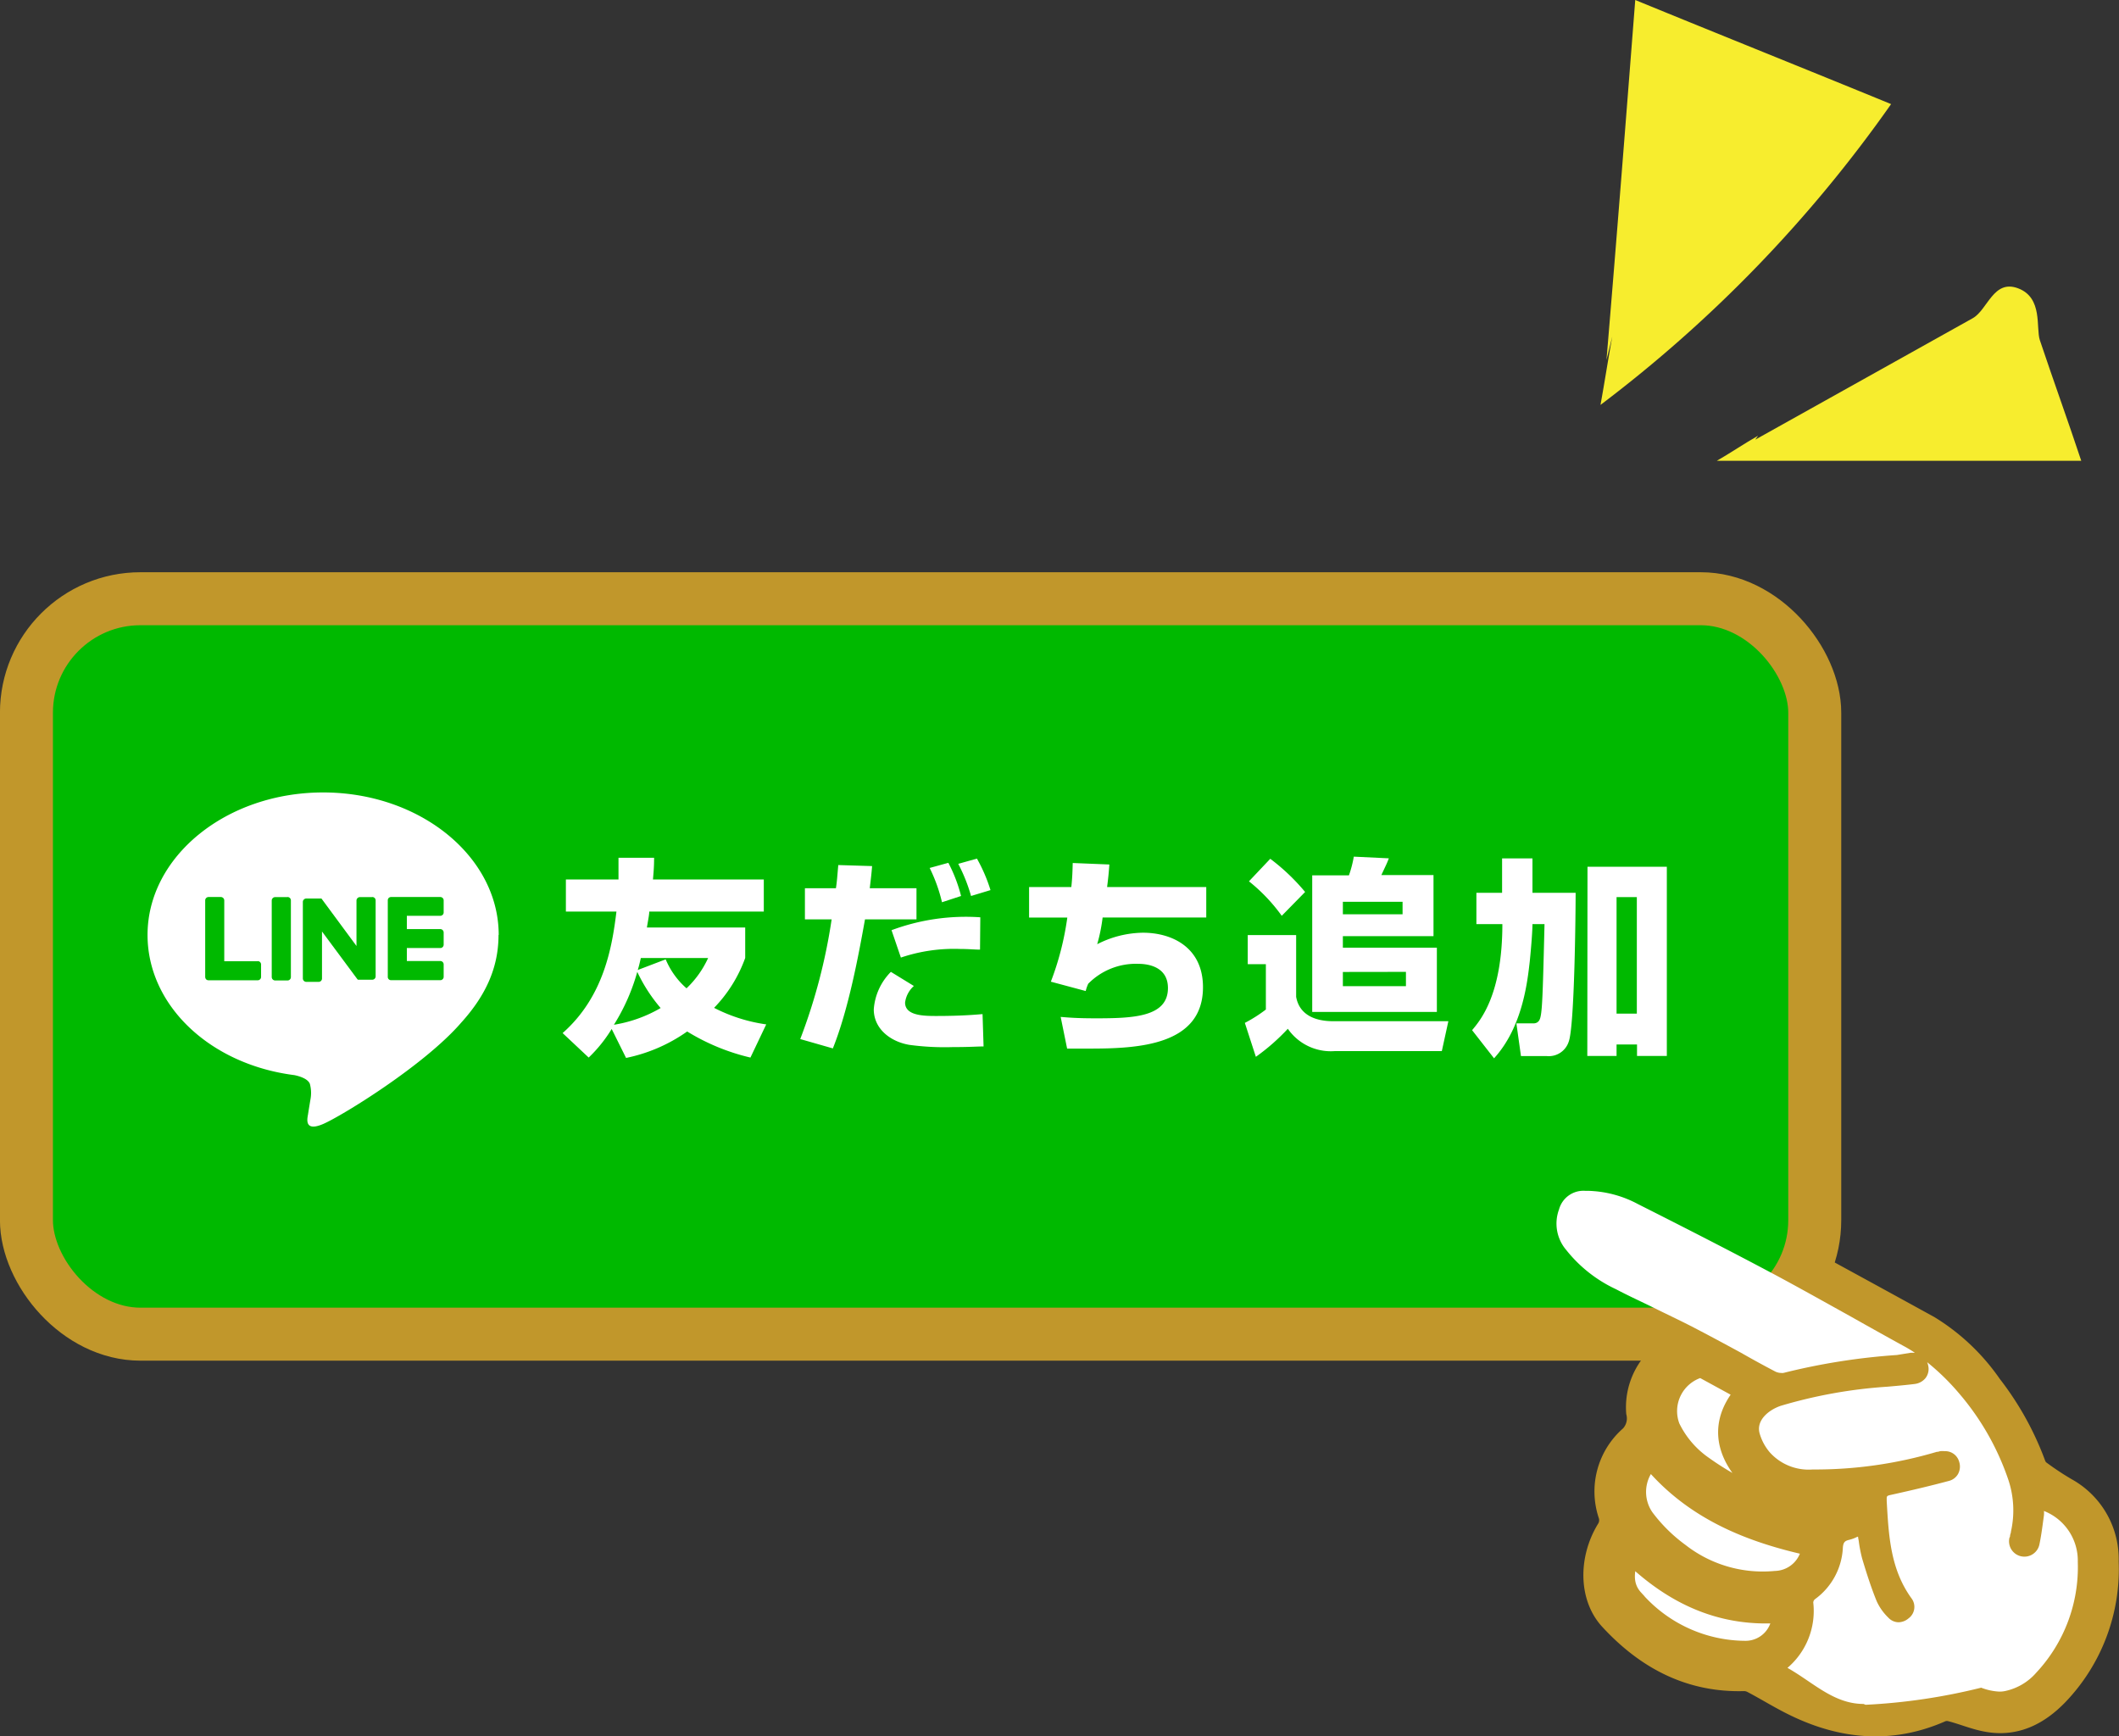 <svg xmlns="http://www.w3.org/2000/svg" viewBox="0 0 226.77 185.81"><rect x="0" y="0" width="226.77" height="185.81" fill="#333333" stroke="none"/><defs><style>.cls-1{fill:#fff;}.cls-2{fill:#c1972b;stroke-width:2.83px;}.cls-2,.cls-3{stroke:#c1972b;stroke-miterlimit:10;}.cls-3,.cls-4{fill:#00b900;}.cls-3{stroke-width:5.67px;}.cls-5{fill:#f7ed2e;}</style></defs><title>img_about_image_02</title><g id="レイヤー_2" data-name="レイヤー 2"><g id="レイヤー_3" data-name="レイヤー 3"><g id="yrYvKB"><path class="cls-1" d="M179,144.3l-.52.45a7.17,7.17,0,0,0-3,6.35,3,3,0,0,1-.77,2.78,7.56,7.56,0,0,0-2.24,8.09,2.11,2.11,0,0,1-.22,1.86c-1.86,3.06-1.82,7,.3,9.3,3.78,4.1,8.36,6.59,14.13,6.42a2.25,2.25,0,0,1,1.09.29c1.55.82,3,1.76,4.62,2.51,5,2.4,10.13,2.83,15.33.52a1.93,1.93,0,0,1,1.19-.05c1.29.33,2.53.87,3.83,1.1,2.94.54,5.35-.68,7.3-2.74a19.13,19.13,0,0,0,5.33-14.06,8.35,8.35,0,0,0-4.32-7.59,31.29,31.29,0,0,1-2.76-1.82,1.89,1.89,0,0,1-.67-.82,31.29,31.29,0,0,0-4.71-8.5,21.79,21.79,0,0,0-6.55-6.21q-13.26-7.31-26.6-14.47a25.85,25.85,0,0,0-8.47-3.14c-4.07-.6-7,1.37-7.64,5.35a7.58,7.58,0,0,0,2,6.26,20.45,20.45,0,0,0,7.18,5.13Z"/><path class="cls-2" d="M179,144.3l-6.22-3a20.45,20.45,0,0,1-7.18-5.13,7.58,7.58,0,0,1-2-6.26c.69-4,3.57-5.95,7.64-5.35a25.85,25.85,0,0,1,8.47,3.14q13.33,7.17,26.6,14.47a21.79,21.79,0,0,1,6.55,6.21,31.29,31.29,0,0,1,4.71,8.5,1.89,1.89,0,0,0,.67.82,31.29,31.29,0,0,0,2.76,1.82,8.35,8.35,0,0,1,4.32,7.59A19.13,19.13,0,0,1,220,181.18c-2,2.06-4.36,3.28-7.3,2.74-1.3-.23-2.54-.77-3.83-1.1a1.93,1.93,0,0,0-1.19.05c-5.2,2.31-10.31,1.88-15.33-.52-1.58-.75-3.07-1.69-4.62-2.51a2.25,2.25,0,0,0-1.09-.29c-5.77.17-10.35-2.32-14.13-6.42-2.12-2.29-2.16-6.24-.3-9.3a2.11,2.11,0,0,0,.22-1.86,7.56,7.56,0,0,1,2.24-8.09,3,3,0,0,0,.77-2.78,7.17,7.17,0,0,1,3-6.35Zm11.75,34.23c3,1.72,6,3.15,9.42,3.13,4.73,0,8.88-1.55,11.78-5.58a1.32,1.32,0,0,1,1.79-.44,1.35,1.35,0,0,1,.54,1.77,4.66,4.66,0,0,1-.69,1.07c-.67.76-1.38,1.48-2.12,2.27a5.82,5.82,0,0,0,3.19.52,6.45,6.45,0,0,0,3.45-2.05,16.78,16.78,0,0,0,4.52-12.08,6.15,6.15,0,0,0-4.23-5.92,6.22,6.22,0,0,1,0,.87c-.14,1.06-.26,2.13-.49,3.17a1.31,1.31,0,0,1-1.66,1.05,1.3,1.3,0,0,1-.94-1.71c.05-.22.11-.43.15-.66a10.58,10.58,0,0,0-.26-5.61,28,28,0,0,0-5.42-9.48,21.43,21.43,0,0,0-5.93-5c-4.57-2.51-9.07-5.11-13.66-7.56-4.89-2.62-9.83-5.14-14.78-7.63a12.24,12.24,0,0,0-5.79-1.45,3,3,0,0,0-3.07,2.21,4.64,4.64,0,0,0,.83,4.62,15,15,0,0,0,5.41,4.28c2.68,1.37,5.45,2.57,8.13,4,3,1.53,5.93,3.19,8.9,4.76a1.69,1.69,0,0,0,1.1.16,78.74,78.74,0,0,1,13.57-2.06,1.33,1.33,0,0,1,1.54,1.14,1.29,1.29,0,0,1-1.21,1.53c-1,.13-1.91.2-2.87.3a51.47,51.47,0,0,0-11.48,2.09c-1.41.49-2.87,1.69-2.46,3.27a5.65,5.65,0,0,0,1.17,2.2,5.91,5.91,0,0,0,4.8,1.93,46,46,0,0,0,13.39-1.91l.32-.1a1.33,1.33,0,0,1,1.69.89,1.27,1.27,0,0,1-.91,1.67c-2,.55-4.1,1-6.17,1.48-.48.11-.71.25-.68.75.21,3.77.38,7.53,2.71,10.77a1.24,1.24,0,0,1-.25,1.76,1.22,1.22,0,0,1-1.77-.06,5.4,5.4,0,0,1-1.17-1.65c-.59-1.49-1.09-3-1.55-4.56a24.55,24.55,0,0,1-.49-2.66,6.85,6.85,0,0,1-1.26.5,1,1,0,0,0-.89,1.08,6.93,6.93,0,0,1-2.92,5.33.79.79,0,0,0-.29.6A7.8,7.8,0,0,1,190.77,178.53Zm3.48-13.36c-6.86-1.45-13.05-3.95-17.54-9.59a5.24,5.24,0,0,0-1,7.08,18.11,18.11,0,0,0,3.83,3.79,14.85,14.85,0,0,0,10.5,3.07A4.37,4.37,0,0,0,194.25,165.17Zm-6.85-16.35-5-2.73a.82.82,0,0,0-.55-.07,5.18,5.18,0,0,0-3.41,6.87,11,11,0,0,0,3.52,4.18,32.35,32.35,0,0,0,9.37,4.66,9.08,9.08,0,0,0,5.67.19,2.59,2.59,0,0,0,1.86-1.81c-.94,0-1.75.11-2.56.14a14.28,14.28,0,0,1-5.95-.59,8.23,8.23,0,0,1-4-3.18C184.64,153.88,185,151.27,187.4,148.82ZM191,172.21c-6.73.67-12.08-2-16.7-6.68-.83,2.06-1.27,4.15.29,5.85A16.21,16.21,0,0,0,186.8,177,4.23,4.23,0,0,0,191,172.21Z"/></g><rect class="cls-3" x="2.83" y="64.07" width="191.38" height="78.7" rx="12.2"/><g id="TYPE_A" data-name="TYPE A"><path class="cls-1" d="M53.37,100.05c0-8.4-8.43-15.25-18.79-15.25s-18.79,6.85-18.79,15.25c0,7.54,6.69,13.86,15.72,15,.61.13,1.44.4,1.65.93a3.71,3.71,0,0,1,.06,1.69s-.22,1.33-.26,1.61c-.09.48-.38,1.86,1.62,1S45.41,114,49.35,109.44h0c2.72-3,4-6,4-9.39"/><path class="cls-4" d="M30.77,96H29.45a.37.37,0,0,0-.37.37v8.18a.37.37,0,0,0,.37.37h1.32a.36.36,0,0,0,.36-.37V96.36a.36.36,0,0,0-.36-.37"/><path class="cls-4" d="M39.84,96H38.52a.37.37,0,0,0-.37.37v4.86L34.4,96.15l0,0h0l0,0H32.78a.37.37,0,0,0-.37.37v8.18a.37.37,0,0,0,.37.37H34.1a.36.36,0,0,0,.36-.37V99.68l3.76,5.07a.38.38,0,0,0,.09.09h1.53a.36.36,0,0,0,.36-.37V96.36a.36.36,0,0,0-.36-.37"/><path class="cls-4" d="M27.59,102.86H24v-6.5a.37.37,0,0,0-.37-.37H22.32a.36.36,0,0,0-.36.37v8.18h0a.4.4,0,0,0,.1.26h0a.37.37,0,0,0,.25.1h5.27a.36.36,0,0,0,.36-.37v-1.32a.36.36,0,0,0-.36-.36"/><path class="cls-4" d="M47.12,98a.36.36,0,0,0,.36-.37V96.36a.36.36,0,0,0-.36-.37H41.85a.36.36,0,0,0-.25.1h0a.35.35,0,0,0-.1.26h0v8.18h0a.35.35,0,0,0,.1.26h0a.36.36,0,0,0,.25.1h5.27a.36.36,0,0,0,.36-.37v-1.32a.36.36,0,0,0-.36-.36H43.54v-1.39h3.58a.36.36,0,0,0,.36-.36V99.79a.37.37,0,0,0-.36-.37H43.54V98Z"/></g><path class="cls-1" d="M80.31,113.17a22.85,22.85,0,0,1-6.77-2.79A17.34,17.34,0,0,1,67,113.21l-1.54-3.1A15.09,15.09,0,0,1,63,113.17l-2.79-2.62c4.42-3.9,5.3-9.22,5.76-13H60.56V94.11h5.63c0-.94,0-1.49,0-2.32H70c0,1.09-.07,1.65-.12,2.32H81.74v3.44H69.48c0,.29-.07.63-.25,1.7H79.75v3.26a14.89,14.89,0,0,1-3.33,5.34A17.47,17.47,0,0,0,82,109.62ZM65.7,109.66a14.48,14.48,0,0,0,5-1.79A17.09,17.09,0,0,1,68.2,104,21.5,21.5,0,0,1,65.7,109.66Zm5.54-7a8.43,8.43,0,0,0,2.23,3.1,10.44,10.44,0,0,0,2.31-3.24h-7.2c-.15.67-.24,1-.33,1.28Z"/><path class="cls-1" d="M93.33,92.68c-.07.85-.09,1-.25,2.37h5v3.33H92.57c-.69,3.86-1.77,9.65-3.44,13.81l-3.49-1A60.64,60.64,0,0,0,89,98.38H86.14V95.05h3.32c.12-.8.14-1.25.25-2.48Zm4.47,12.83a2.86,2.86,0,0,0-.94,1.78c0,1.43,2.08,1.43,3.39,1.43,2.71,0,4.27-.15,4.9-.2l.11,3.46c-.63,0-1.45.07-3.31.07a28,28,0,0,1-4.64-.24c-2-.34-3.8-1.7-3.8-3.8A6.33,6.33,0,0,1,95.34,104Zm7.08-3.89c-.58,0-1.21-.07-2.1-.07a17.77,17.77,0,0,0-6.37.92l-1-2.93a22.76,22.76,0,0,1,9.5-1.38Zm-4.07-5.07a17.1,17.1,0,0,0-1.32-3.67l2-.55a16,16,0,0,1,1.36,3.55Zm3.11-.67a17.81,17.81,0,0,0-1.37-3.44l2-.56A17.12,17.12,0,0,1,106,95.25Z"/><path class="cls-1" d="M118.72,92.51c-.06.89-.13,1.54-.24,2.41h10.61v3.26H118a18.29,18.29,0,0,1-.58,2.86,11,11,0,0,1,4.89-1.23c3.17,0,6.43,1.61,6.43,5.83,0,6.26-7,6.57-12.15,6.57-1,0-1.65,0-2.39,0l-.69-3.39c.76.06,1.65.15,3.75.15,4,0,7.73-.13,7.73-3.24,0-2.21-2-2.59-3.17-2.59a7.15,7.15,0,0,0-5.36,2.13,4.29,4.29,0,0,0-.27.78l-3.73-1a30.86,30.86,0,0,0,1.76-6.86h-4.09V94.92h4.52c.11-1,.13-1.83.15-2.57Z"/><path class="cls-1" d="M133.22,109.46a15.19,15.19,0,0,0,2.25-1.43v-4.85h-1.94v-3.12h5.18v6.61c.45,2.52,3.11,2.61,4,2.61H155l-.7,3.2H142.82a5.6,5.6,0,0,1-5-2.39,22.34,22.34,0,0,1-3.42,3Zm2.72-17.56a22,22,0,0,1,3.73,3.55L137.17,98a18.59,18.59,0,0,0-3.51-3.69Zm4.49,1.77h3.93a11.89,11.89,0,0,0,.52-2l3.75.18c-.2.54-.27.65-.8,1.79h5.58v6.54h-9.7v1.23h10.06v6.88H140.43Zm3.28,2.83v1.34h6.39V96.5Zm0,7.51v1.52h6.75V104Z"/><path class="cls-1" d="M157.54,110.24c.89-1.07,3.24-3.8,3.24-11.35H158V95.54h2.75V91.86H164v3.68h4.62c0,2-.11,14.26-.74,15.93a2.24,2.24,0,0,1-2.36,1.54h-2.75l-.49-3.5h1.76a.84.84,0,0,0,.45-.09c.54-.36.56-.7.8-10.53H164c0,.65-.11,2.22-.29,4-.25,2.16-.76,7-3.82,10.36Zm12.35-17.49h8.49V113h-3.19v-1.23H173V113h-3.13ZM173,96v12.47h2.17V96Z"/><path class="cls-5" d="M171.92,38.52C173,25.68,174,12.84,175,0c9.07,3.72,18.31,7.42,27.38,11.14a144,144,0,0,1-31.1,32.19c.44-2.4.82-4.93,1.27-7.34"/><path class="cls-5" d="M187.84,47.05q11.64-6.51,23.28-13c1.6-.9,2.21-4.21,4.87-3.19s1.87,4.22,2.31,5.54c1.44,4.3,3,8.6,4.43,12.91-13,0-26,0-39,0,1.48-.85,2.93-1.84,4.41-2.68"/><path class="cls-1" d="M199.43,182.34c-3.2,0-5.43-2.34-8.14-3.86a8,8,0,0,0,2.76-7,.51.51,0,0,1,.17-.34,7.23,7.23,0,0,0,3-5.55c.05-.53.19-.7.67-.81a3.94,3.94,0,0,0,.88-.33l.08,0c0,.16.05.31.07.47a15.09,15.09,0,0,0,.36,1.85c.51,1.71,1,3.21,1.56,4.58a5.73,5.73,0,0,0,1.24,1.75,1.52,1.52,0,0,0,1.1.5,1.7,1.7,0,0,0,1.07-.42,1.52,1.52,0,0,0,.3-2.16c-2.24-3.11-2.43-6.66-2.64-10.42v-.19c0-.28,0-.35.44-.44,2.4-.53,4.36-1,6.19-1.49a1.57,1.57,0,0,0,1-.74,1.66,1.66,0,0,0,.13-1.3,1.55,1.55,0,0,0-1.57-1.15,2.59,2.59,0,0,0-.47,0l-.25.07-.1,0a45.76,45.76,0,0,1-13.3,1.89,5.59,5.59,0,0,1-4.57-1.82,5.41,5.41,0,0,1-1.11-2.08c-.35-1.35.93-2.45,2.26-2.91A51.74,51.74,0,0,1,202,148.39l1-.09c.64-.06,1.27-.12,1.9-.2a1.76,1.76,0,0,0,1.18-.65,1.61,1.61,0,0,0,.29-1.23,2.13,2.13,0,0,0-.13-.45,24.94,24.94,0,0,1,3.36,3.27,28,28,0,0,1,5.35,9.38,10.34,10.34,0,0,1,.26,5.46c0,.12-.05.23-.08.35s0,.21-.08.31a1.64,1.64,0,1,0,3.19.79c.18-.84.3-1.71.41-2.54l.09-.66a3.24,3.24,0,0,0,0-.44,5.71,5.71,0,0,1,3.62,5.45A16.55,16.55,0,0,1,217.91,179a6.08,6.08,0,0,1-3.29,1.95,2.81,2.81,0,0,1-.65.07,6.15,6.15,0,0,1-1.95-.42,64,64,0,0,1-12.37,1.83Zm-8.8-35.42a1.49,1.49,0,0,1-.66-.16c-1.22-.64-2.43-1.3-3.65-2-1.71-.93-3.49-1.89-5.25-2.8-1.34-.69-2.73-1.34-4.06-2s-2.73-1.29-4.07-2a14.7,14.7,0,0,1-5.31-4.18,4.35,4.35,0,0,1-.79-4.35,2.71,2.71,0,0,1,2.8-2h.25a11.9,11.9,0,0,1,5.4,1.42c4.36,2.2,9.52,4.82,14.77,7.62,2.72,1.46,5.46,3,8.11,4.47q2.76,1.56,5.54,3.09c.42.22.82.47,1.22.73h-.46L203,145a69.17,69.17,0,0,0-12.11,1.91A.75.75,0,0,1,190.63,146.92Z"/></g></g></svg>